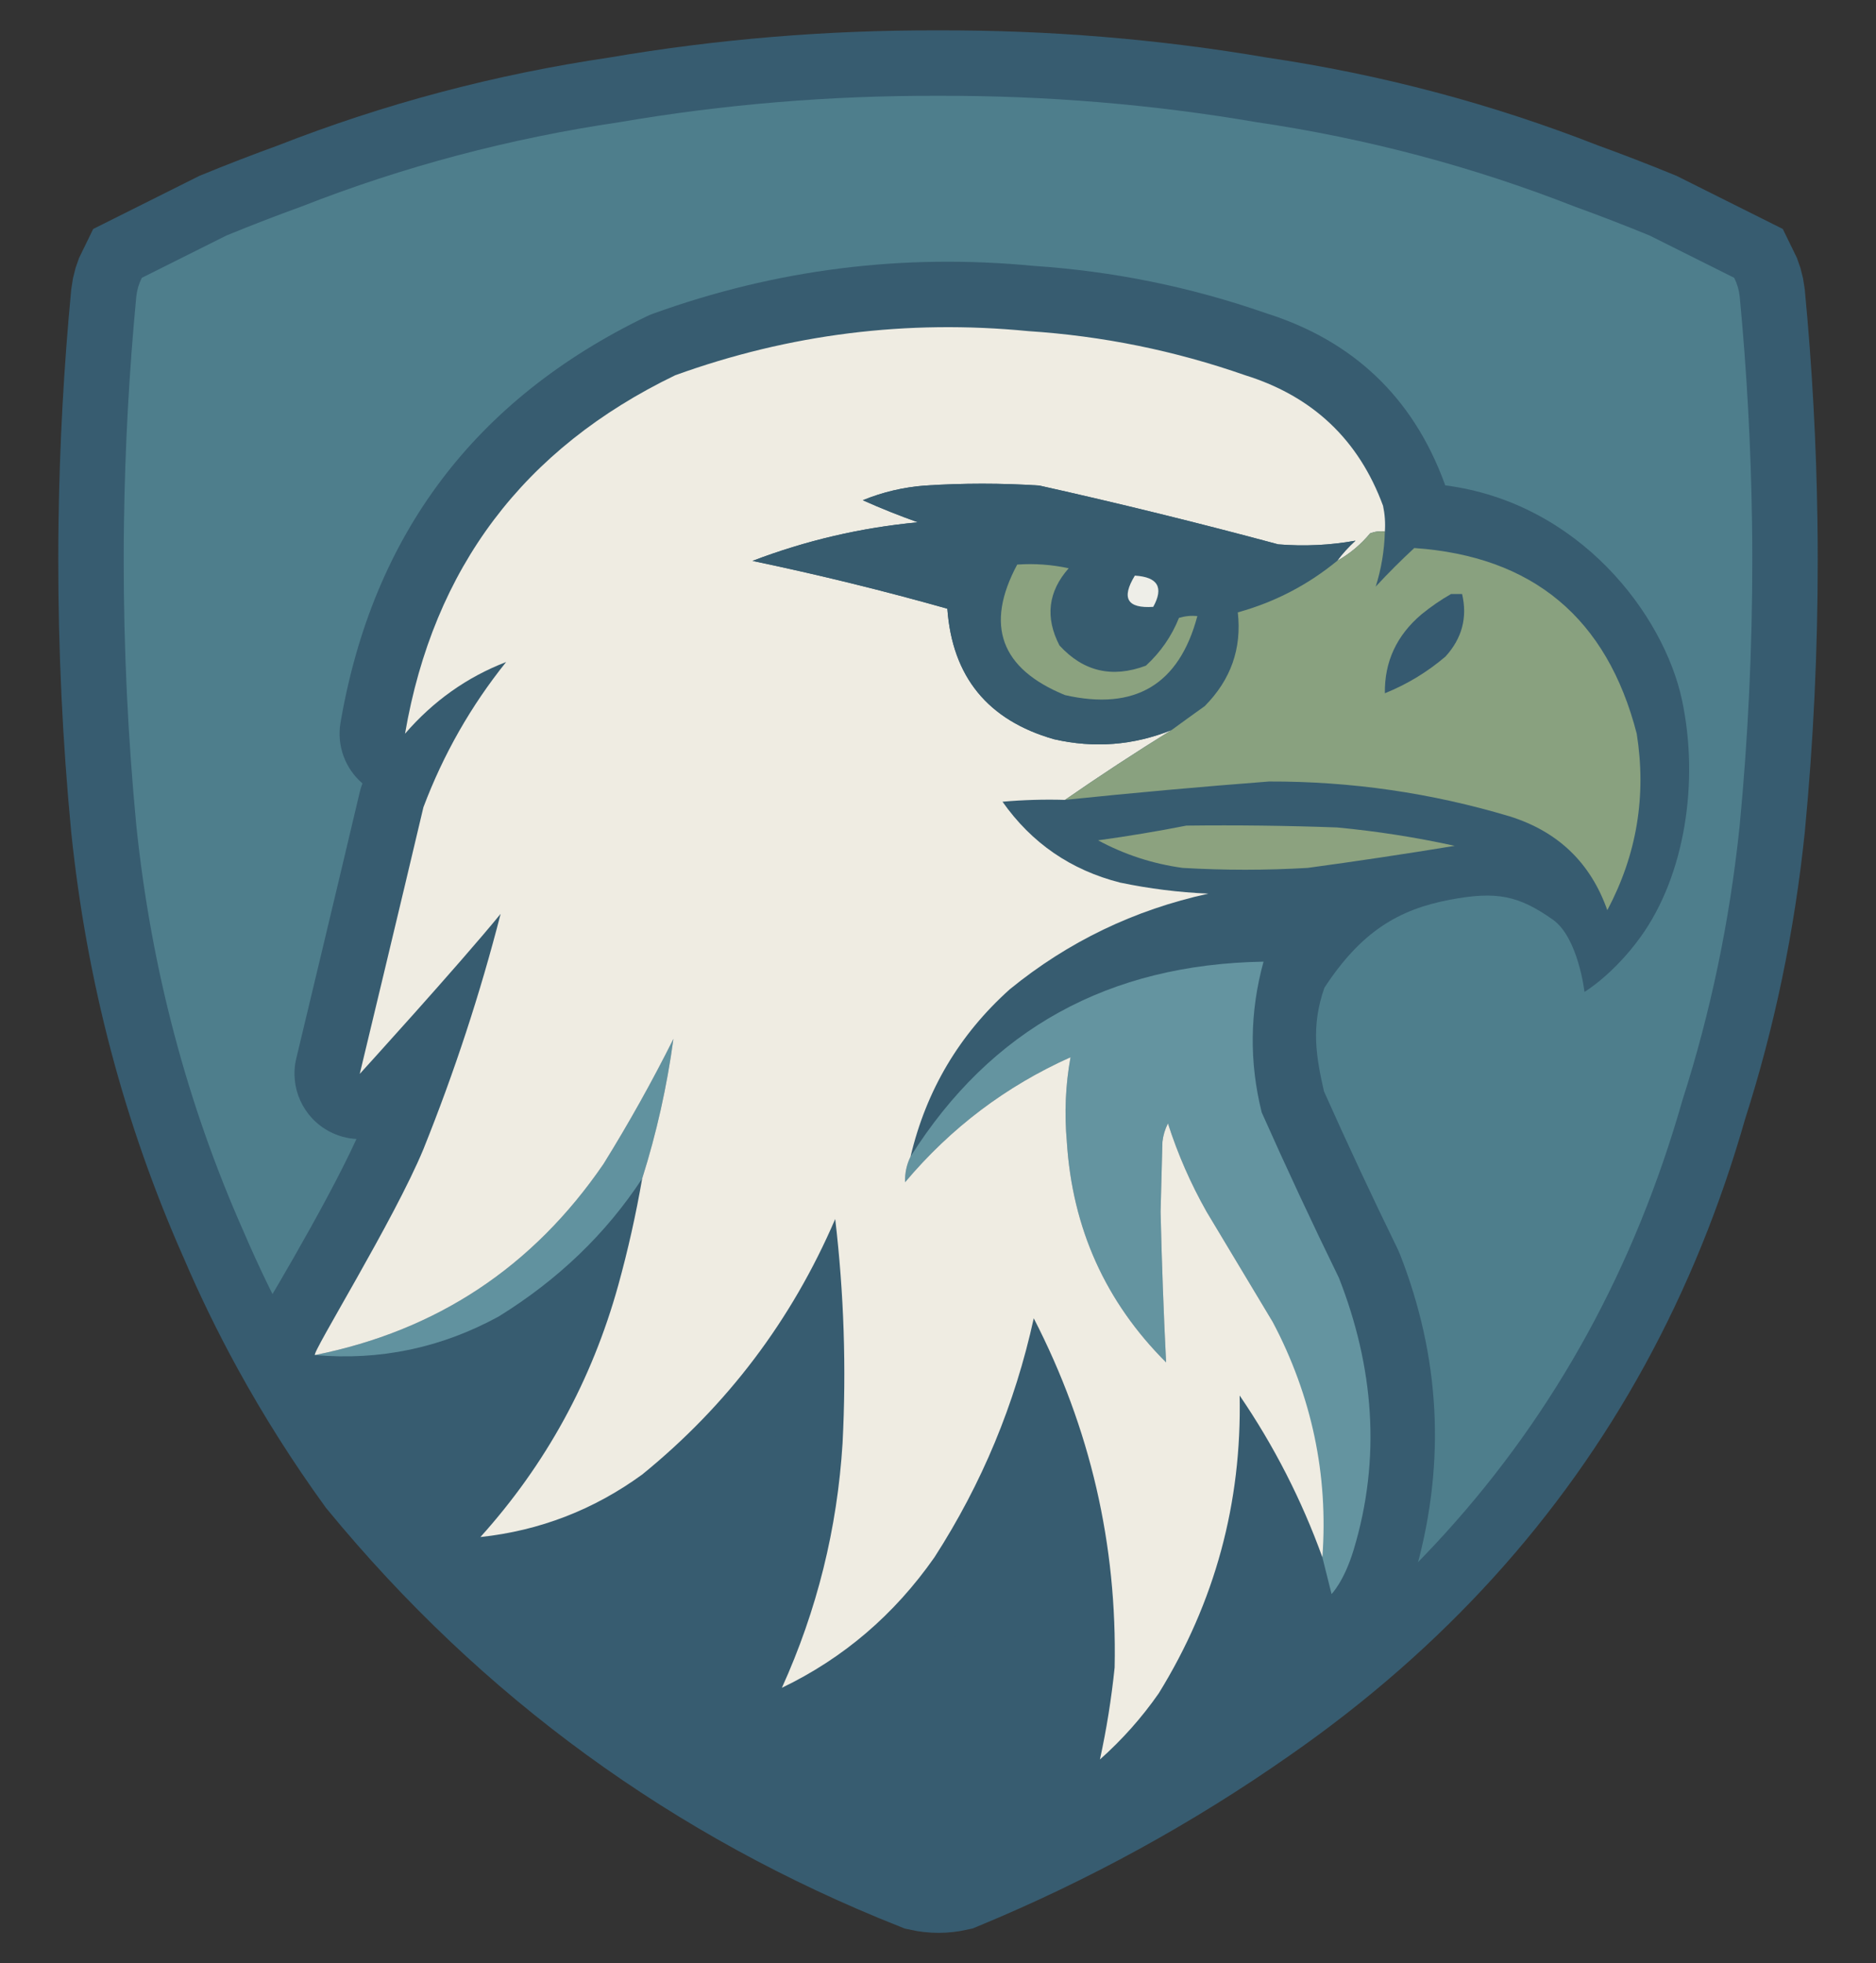         <svg viewBox="0 0 860 900" version="1.1" xmlns="http://www.w3.org/2000/svg"
            xmlns:xlink="http://www.w3.org/1999/xlink" xml:space="preserve" xmlns:serif="http://www.serif.com/"
            style="fill-rule:evenodd;clip-rule:evenodd;stroke-linecap:square;stroke-miterlimit:10;">
            <rect x="0" y="0" width="860" height="900" fill="#333333" stroke="none"/>
            <g id="Logo">
                <g id="Schild">
                    <path id="Buitenschild"
                        d="M771.256,504.405C784.237,463.948 792.987,421.977 797.505,378.492C801.385,337.761 803.312,297.027 803.284,256.289C803.289,250.653 803.247,245.016 803.161,239.379C802.679,204.849 800.794,170.317 797.505,135.782C797.165,132.822 796.322,130.014 794.977,127.355L756.211,107.972C744.801,103.289 733.346,98.864 721.845,94.695C675.084,76.345 626.456,63.447 575.959,56.002C528.054,47.804 479.401,43.777 430,43.921C380.599,43.777 331.946,47.804 284.041,56.002C233.544,63.447 184.916,76.345 138.155,94.695C126.654,98.864 115.199,103.289 103.789,107.972L65.023,127.355C63.678,130.014 62.835,132.822 62.495,135.782C59.206,170.317 57.321,204.849 56.839,239.379C56.753,245.016 56.711,250.653 56.716,256.289C56.688,297.027 58.615,337.761 62.495,378.492C69.297,443.961 85.691,505.998 111.677,564.602C118.696,581.02 126.519,597.097 135.146,612.832C146.442,633.435 159.116,653.453 173.169,672.884C240.763,755.108 324.236,815.928 423.588,855.344C428.021,856.329 432.453,856.329 436.885,855.344C485.625,835.168 531.424,810.052 574.284,779.996C591.059,768.318 606.882,755.964 621.752,742.934C636.195,730.28 649.739,716.988 662.385,703.059C713.171,647.118 749.462,580.9 771.256,504.405Z"
                        style="fill:#375c70;stroke:#375c70;stroke-width:60px;" />
                    <path id="Buitenschild1" serif:id="Buitenschild"
                        d="M771.256,504.405C749.462,580.9 713.171,647.118 662.385,703.059C655.881,710.223 649.139,717.219 642.159,724.046C635.569,730.492 650.993,597.166 617.354,564.391C587.177,534.988 579.811,474.579 430,450C427.382,449.57 342.576,418.082 233.516,484.898C187.647,513 146.442,633.435 135.146,612.832C126.519,597.097 118.696,581.02 111.677,564.602C85.691,505.998 69.297,443.961 62.495,378.492C58.615,337.761 56.688,297.027 56.716,256.289C56.711,250.653 56.753,245.016 56.839,239.379C57.321,204.849 59.206,170.317 62.495,135.782C62.835,132.822 63.678,130.014 65.023,127.355L103.789,107.972C115.199,103.289 126.654,98.864 138.155,94.695C184.916,76.345 233.544,63.447 284.041,56.002C331.946,47.804 380.599,43.777 430,43.921C479.401,43.777 528.054,47.804 575.959,56.002C626.456,63.447 675.084,76.345 721.845,94.695C733.346,98.864 744.801,103.289 756.211,107.972L794.977,127.355C796.322,130.014 797.165,132.822 797.505,135.782C800.794,170.317 802.679,204.849 803.161,239.379C803.247,245.016 803.289,250.653 803.284,256.289C803.312,297.027 801.385,337.761 797.505,378.492C792.987,421.977 784.237,463.948 771.256,504.405Z"
                        style="fill:#4e7e8c;" />
                </g>
                <g id="Schaduw">
                    <path id="Achtergrond"
                        d="M163.414,522.143C159.194,521.921 154.976,520.804 151.049,518.741C138.895,512.357 132.626,498.537 135.827,485.187C135.827,485.187 155.527,403.041 164.898,363.196C165.195,361.934 165.574,360.693 166.031,359.479L166.158,359.143C158.283,352.398 154.288,341.875 156.106,331.281C170.884,245.164 217.679,183.066 296.514,145.004C297.443,144.555 298.395,144.155 299.366,143.804C355.781,123.427 413.924,116.119 473.793,121.889C510.261,124.302 545.744,131.519 580.227,143.533C620.396,156.185 647.687,182.19 662.163,221.483C662.288,221.821 662.406,222.16 662.518,222.502C724.175,230.473 762.78,281.964 771.073,320.972C779.04,358.445 772.378,401.442 752.016,429.613C739.521,446.901 726.361,454.729 726.361,454.729C726.361,454.729 723.513,429.777 711.818,421.56C696.176,410.571 686.172,408.403 664.588,412.487C641.077,416.935 623.961,427.133 607.139,452.8C600.897,470.606 603.341,484.405 606.929,500.294C617.8,524.642 629.071,548.756 640.741,572.634C641.095,573.36 641.421,574.1 641.716,574.852C660.172,621.906 662.754,669.766 649.471,718.432C649.299,719.06 649.107,719.682 648.896,720.297C648.828,720.494 648.721,720.792 648.634,721.031C644.763,733.478 640.866,739.32 635.234,747.613C628.424,757.641 616.246,762.586 604.372,760.143C593.776,757.964 585.28,750.285 581.94,740.199C575.457,758.019 567.052,775.293 556.728,792.022C556.438,792.492 556.135,792.953 555.82,793.406C546.738,806.454 536.191,818.327 524.17,829.02C514.46,837.658 500.293,839.061 489.077,832.496C477.861,825.932 472.147,812.892 474.923,800.196C477.617,787.878 479.643,775.352 481.003,762.607C481.408,738.97 479.198,715.926 474.374,693.473C468.2,706.024 461.274,718.253 453.598,730.159C453.394,730.476 453.184,730.789 452.968,731.098C431.519,761.765 404.319,784.964 371.436,800.775C360.066,806.242 346.491,804.011 337.468,795.193C328.445,786.375 325.903,772.855 331.108,761.362C345.684,729.177 354.077,695.369 356.295,659.937C356.337,659.122 356.377,658.307 356.416,657.493C343.471,672.503 329.102,686.426 313.309,699.261C312.895,699.597 312.473,699.922 312.042,700.235C285.509,719.548 255.976,730.953 223.442,734.46C211.078,735.794 199.173,729.36 193.513,718.286C187.854,707.212 189.613,693.795 197.937,684.555C211.76,669.209 223.461,652.637 233.043,634.841C183.198,657.962 138.837,651.537 138.837,651.537C128.811,650.19 120.14,643.882 115.773,634.758C111.405,625.634 111.93,614.924 117.167,606.27C117.167,606.27 148.714,554.357 163.414,522.143Z"
                        style="fill:#375c70;" />
                </g>
                <g id="Arend">
                    <g id="Schauw-veren-achter">
                        <path id="path4"
                            d="M294.388,540.299C277.821,565.549 255.91,586.617 228.654,603.504C202.268,617.919 174.176,623.818 144.38,621.202C200.255,610.032 244.358,580.816 276.69,533.557C288.243,514.945 298.918,495.842 308.715,476.25C305.751,498.101 300.976,519.449 294.388,540.299Z"
                            style="fill:#61929f;fill-rule:nonzero;" />
                    </g>
                    <g id="Schaduw-veren-voor">
                        <path id="path5"
                            d="M606.203,713.904C606.203,713.904 601.387,640.14 583.449,606.032C573.336,589.178 563.223,572.323 553.11,555.468C545.815,542.567 539.916,529.083 535.412,515.016C534.067,517.676 533.224,520.484 532.884,523.444C532.603,534.118 532.323,544.794 532.041,555.468C532.569,578.556 533.412,601.591 534.569,624.573C506.752,596.813 491.583,563.103 489.061,523.444C487.883,510.304 488.446,497.381 490.747,484.678C461.202,497.904 435.92,517.005 414.9,541.984C414.785,537.779 415.628,533.847 417.428,530.186C454.258,471.832 508.193,442.055 579.235,440.855C572.913,463.798 572.631,486.833 578.392,509.96C589.757,535.497 601.556,560.779 613.787,585.807C629.82,626.681 633.216,668.588 620.529,710.533C616.156,724.991 610.416,730.758 610.416,730.758L606.203,713.904Z"
                            style="fill:#6494a0;fill-rule:nonzero;" />
                    </g>
                    <g id="veren">
                        <path id="path6"
                            d="M634.856,243.653C632.542,243.389 630.293,243.67 628.114,244.496C623.73,249.741 618.673,253.955 612.945,257.137C615.405,253.828 618.215,250.739 621.372,247.867C609.776,249.965 597.977,250.527 585.977,249.552C549.661,239.772 513.144,230.783 476.42,222.585C459.004,221.46 441.586,221.46 424.17,222.585C414.162,223.347 404.612,225.593 395.517,229.327C403.81,233.028 412.237,236.399 420.799,239.44C394.679,241.897 369.397,247.796 344.952,257.137C375.003,263.41 404.78,270.714 434.283,279.048C436.548,310.265 452.842,330.21 483.162,338.883C501.644,343.102 519.621,341.696 537.098,334.669C520.516,344.926 504.224,355.6 488.219,366.694C478.652,366.414 469.1,366.695 459.565,367.536C472.938,386.517 490.917,398.876 513.501,404.617C526.847,407.403 540.33,409.089 553.953,409.673C519.993,417.105 489.655,431.711 462.936,453.496C439.776,474.241 424.607,499.805 417.428,530.186C415.628,533.847 414.785,537.779 414.9,541.984C435.92,517.005 461.202,497.904 490.747,484.678C488.446,497.381 487.883,510.304 489.061,523.444C491.583,563.103 506.752,596.813 534.569,624.573C533.412,601.591 532.569,578.556 532.041,555.468C532.323,544.794 532.603,534.118 532.884,523.444C533.224,520.484 534.067,517.676 535.412,515.016C539.916,529.083 545.815,542.567 553.11,555.468C563.223,572.323 573.336,589.178 583.449,606.032C601.387,640.14 608.972,676.098 606.203,713.904C596.68,687.553 584.038,662.833 568.279,639.742C569.299,689.049 556.939,734.557 531.199,776.266C523.46,787.382 514.472,797.495 504.231,806.605C507.249,792.801 509.498,778.756 510.973,764.468C512.156,708.03 499.796,654.657 473.892,604.347C465.281,643.685 450.112,680.202 428.384,713.904C409.975,740.224 386.658,760.168 358.436,773.738C374.544,738.169 383.815,700.807 386.247,661.653C388.022,627.268 386.897,592.995 382.876,558.839C362.943,605.19 333.447,644.236 294.388,675.98C272.178,692.146 247.459,701.697 220.227,704.633C250.24,671.315 271.309,632.828 283.432,589.178C287.89,573.031 291.543,556.739 294.388,540.299C300.976,519.449 305.751,498.101 308.715,476.25C298.918,495.842 288.243,514.945 276.69,533.557C244.358,580.816 200.255,610.032 144.38,621.202C142.652,620.533 180.714,559.22 194.102,526.815C208.308,491.5 220.107,455.542 229.497,418.944C209.952,442.854 164.917,492.315 164.917,492.315C164.917,492.315 184.72,409.952 194.102,370.065C203.262,345.772 215.903,323.581 232.025,303.488C214.093,310.398 198.642,321.354 185.674,336.355C198.711,260.378 240.006,205.6 309.557,172.02C361.885,153.119 415.82,146.377 471.364,151.794C505.441,154.009 538.589,160.751 570.807,172.02C601.803,181.671 622.872,201.616 634.013,231.855C634.851,235.748 635.131,239.681 634.856,243.653Z"
                            style="fill:#efece2;fill-rule:nonzero;" />
                    </g>
                    <g id="Wengbrauw">
                        <path id="path9"
                            d="M612.945,257.137C599.516,268.18 584.347,276.047 567.436,280.734C569.307,297.302 564.251,311.629 552.267,323.714C547.098,327.402 542.041,331.054 537.098,334.669C519.621,341.696 501.644,343.102 483.162,338.883C452.842,330.21 436.548,310.265 434.283,279.048C404.78,270.714 375.003,263.41 344.952,257.137C369.397,247.796 394.679,241.897 420.799,239.44C412.237,236.399 403.81,233.028 395.517,229.327C404.612,225.593 414.162,223.347 424.17,222.585C441.586,221.46 459.004,221.46 476.42,222.585C513.144,230.783 549.661,239.772 585.977,249.552C597.977,250.527 609.776,249.965 621.372,247.867C618.215,250.739 615.405,253.828 612.945,257.137Z"
                            style="fill:#375c6f;fill-rule:nonzero;" />
                    </g>
                    <g id="Oog">
                        <path id="path10"
                            d="M466.307,258.823C474.253,258.271 482.117,258.834 489.904,260.508C480.438,271.255 479.033,283.053 485.69,295.903C496.628,307.863 509.83,310.953 525.299,305.173C532.038,298.988 537.094,291.683 540.469,283.262C543.223,282.429 546.032,282.15 548.896,282.419C540.556,313.854 520.331,325.934 488.219,318.657C458.711,306.591 451.406,286.647 466.307,258.823Z"
                            style="fill:#8ba27f;fill-rule:nonzero;" />
                    </g>
                    <g id="Ooglid">
                        <path id="path11"
                            d="M520.243,263.879C530.777,264.523 533.587,269.298 528.67,278.206C516.73,279.006 513.921,274.231 520.243,263.879Z"
                            style="fill:#eeeee8;fill-rule:nonzero;" />
                    </g>
                    <g id="Bek">
                        <path id="path8"
                            d="M543.84,378.492C566.882,378.211 589.916,378.492 612.945,379.335C631.109,381.044 649.088,383.852 666.88,387.762C644.46,391.447 621.985,394.818 599.461,397.875C580.359,398.999 561.256,398.999 542.154,397.875C528.39,395.986 515.47,391.772 503.388,385.234C517.163,383.341 530.647,381.094 543.84,378.492Z"
                            style="fill:#8ca27f;fill-rule:nonzero;" />
                    </g>
                    <g id="Snavel">
                        <path id="path12"
                            d="M634.856,243.653C634.62,252.431 633.216,260.859 630.642,268.935C636.378,262.73 642.277,256.83 648.34,251.238C702.671,254.99 736.662,283.362 750.312,336.355C754.84,364.875 750.345,391.843 736.828,417.258C729.172,395.559 714.283,381.233 692.162,374.278C656.155,363.491 619.354,358.155 581.763,358.266C550.561,360.656 519.38,363.466 488.219,366.694C504.224,355.6 520.516,344.926 537.098,334.669C542.041,331.054 547.098,327.402 552.267,323.714C564.251,311.629 569.307,297.302 567.436,280.734C584.347,276.047 599.516,268.18 612.945,257.137C618.673,253.955 623.73,249.741 628.114,244.496C630.293,243.67 632.542,243.389 634.856,243.653Z"
                            style="fill:#89a17f;fill-rule:nonzero;" />
                    </g>
                    <g id="Neus">
                        <path id="path13"
                            d="M665.195,272.306L670.251,272.306C672.776,283.046 670.248,292.596 662.666,300.96C654.323,308.083 645.053,313.7 634.856,317.815C634.65,303.319 640.27,291.241 651.711,281.577C656.042,278.059 660.538,274.97 665.195,272.306Z"
                            style="fill:#365a70;fill-rule:nonzero;" />
                    </g>
                </g>
            </g>
        </svg>